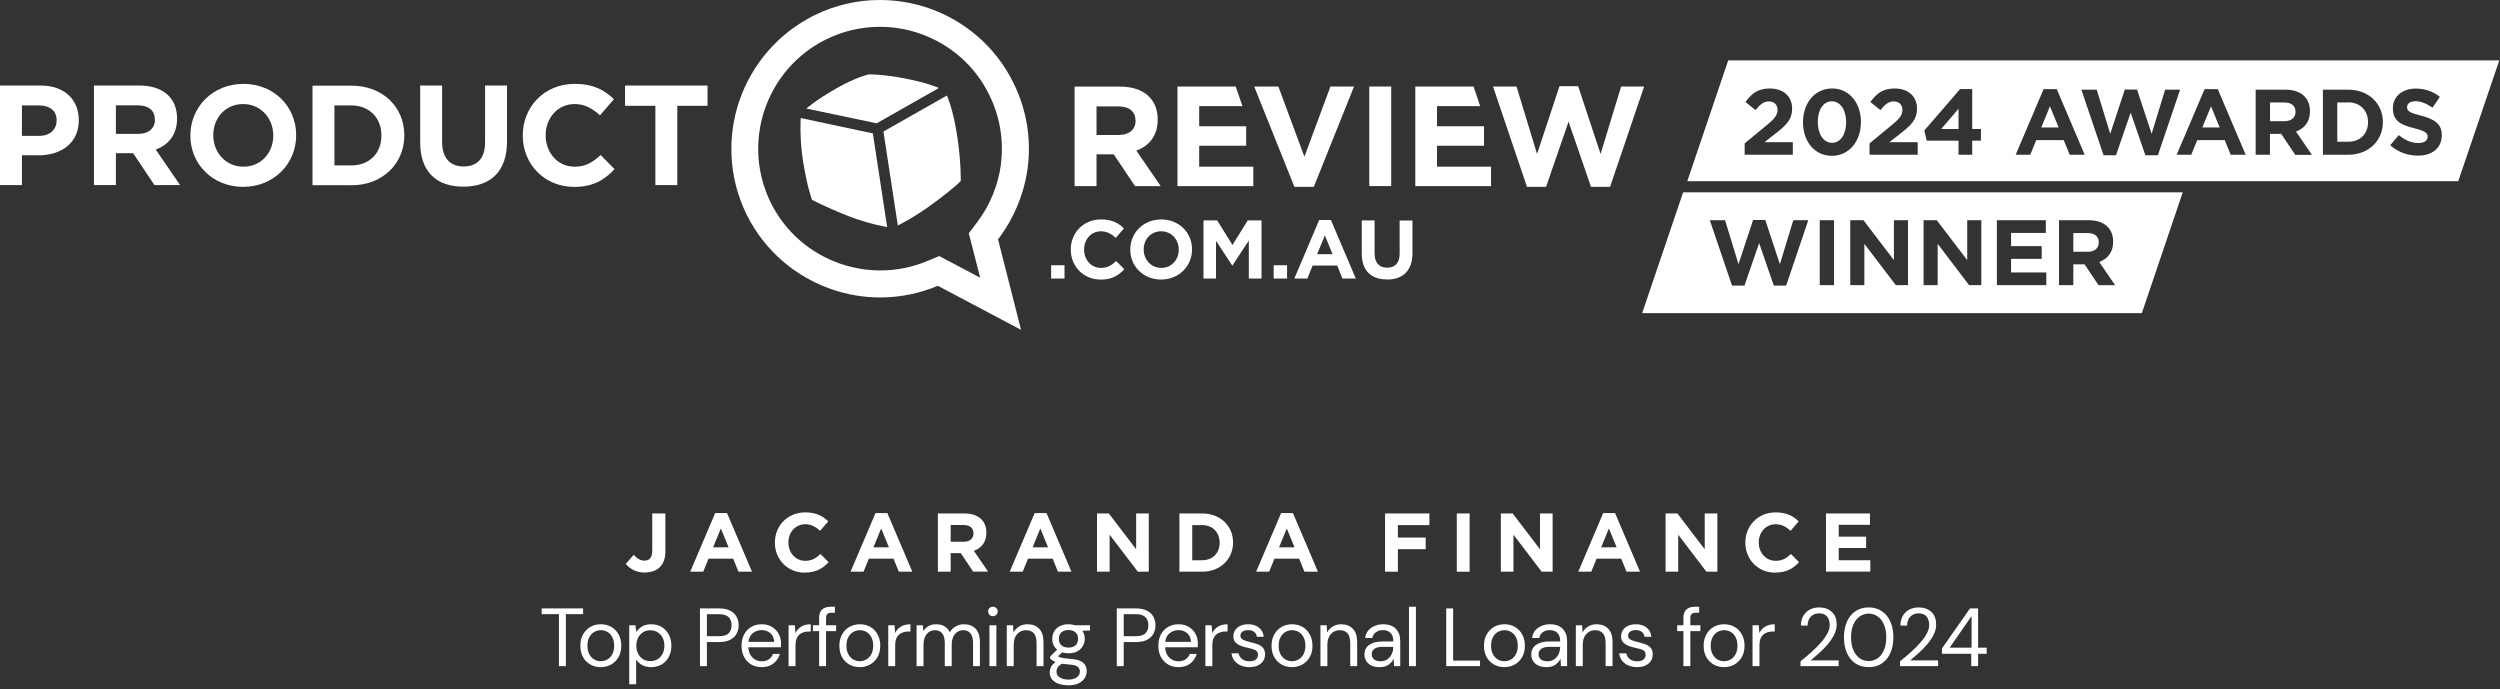 <svg width="341" height="94" viewBox="0 0 341 94" fill="none" xmlns="http://www.w3.org/2000/svg">
<rect x="0" y="0" width="341" height="94" fill="#333333" stroke="none"/>
<path d="M87.952 78.099C86.711 78.099 85.896 77.552 85.349 76.911L86.444 75.683C86.898 76.177 87.338 76.471 87.899 76.471C88.553 76.471 88.967 76.07 88.967 75.149V70.036H90.756V75.229C90.756 77.151 89.621 78.086 87.939 78.086L87.952 78.099Z" fill="white"/>
<path d="M100.729 77.979L100.008 76.204H96.644L95.923 77.979H94.147L97.552 69.983H99.167L102.571 77.979H100.742H100.729ZM98.326 72.079L97.271 74.655H99.38L98.326 72.079Z" fill="white"/>
<path d="M109.767 78.112C107.431 78.112 105.695 76.31 105.695 74.027V74.001C105.695 71.744 107.391 69.889 109.834 69.889C111.329 69.889 112.223 70.383 112.971 71.117L111.863 72.399C111.249 71.838 110.621 71.504 109.834 71.504C108.499 71.504 107.537 72.612 107.537 73.974V74.001C107.537 75.362 108.485 76.497 109.834 76.497C110.742 76.497 111.302 76.137 111.916 75.563L113.024 76.684C112.21 77.552 111.302 78.099 109.767 78.099V78.112Z" fill="white"/>
<path d="M122.597 77.979L121.876 76.204H118.511L117.79 77.979H116.015L119.419 69.983H121.035L124.439 77.979H122.61H122.597ZM120.194 72.079L119.139 74.655H121.248L120.194 72.079Z" fill="white"/>
<path d="M132.743 77.979L131.048 75.443H129.672V77.979H127.924V70.036H131.555C133.424 70.036 134.545 71.024 134.545 72.652V72.679C134.545 73.961 133.851 74.762 132.836 75.135L134.772 77.966H132.73L132.743 77.979ZM132.783 72.746C132.783 71.998 132.262 71.611 131.408 71.611H129.672V73.894H131.448C132.302 73.894 132.783 73.44 132.783 72.772V72.746Z" fill="white"/>
<path d="M144.305 77.979L143.584 76.204H140.219L139.498 77.979H137.723L141.127 69.983H142.743L146.147 77.979H144.318H144.305ZM141.901 72.079L140.847 74.655H142.956L141.901 72.079Z" fill="white"/>
<path d="M155.198 77.979L151.353 72.933V77.979H149.631V70.036H151.246L154.971 74.922V70.036H156.693V77.979H155.212H155.198Z" fill="white"/>
<path d="M163.97 77.979H160.872V70.036H163.97C166.466 70.036 168.188 71.745 168.188 73.987V74.014C168.188 76.244 166.466 77.979 163.97 77.979ZM166.359 74.014C166.359 72.612 165.398 71.624 163.97 71.624H162.621V76.417H163.97C165.398 76.417 166.359 75.456 166.359 74.041V74.014Z" fill="white"/>
<path d="M177.921 77.979L177.2 76.204H173.836L173.115 77.979H171.339L174.743 69.983H176.359L179.763 77.979H177.934H177.921ZM175.518 72.079L174.463 74.655H176.572L175.518 72.079Z" fill="white"/>
<path d="M190.67 71.624V73.32H194.462V74.909H190.67V77.979H188.921V70.036H194.969V71.624H190.67Z" fill="white"/>
<path d="M198.707 77.979V70.036H200.456V77.979H198.707Z" fill="white"/>
<path d="M210.282 77.979L206.437 72.933V77.979H204.715V70.036H206.33L210.055 74.922V70.036H211.777V77.979H210.295H210.282Z" fill="white"/>
<path d="M221.857 77.979L221.136 76.204H217.771L217.051 77.979H215.275L218.679 69.983H220.295L223.699 77.979H221.87H221.857ZM219.454 72.079L218.399 74.655H220.508L219.454 72.079Z" fill="white"/>
<path d="M232.751 77.979L228.906 72.933V77.979H227.184V70.036H228.799L232.524 74.922V70.036H234.246V77.979H232.764H232.751Z" fill="white"/>
<path d="M242.136 78.112C239.8 78.112 238.064 76.31 238.064 74.027V74.001C238.064 71.744 239.76 69.889 242.203 69.889C243.698 69.889 244.592 70.383 245.34 71.117L244.232 72.399C243.618 71.838 242.99 71.504 242.203 71.504C240.868 71.504 239.893 72.612 239.893 73.974V74.001C239.893 75.362 240.841 76.497 242.203 76.497C243.111 76.497 243.671 76.137 244.285 75.563L245.393 76.684C244.579 77.552 243.671 78.099 242.136 78.099V78.112Z" fill="white"/>
<path d="M249.065 77.979V70.036H255.059V71.584H250.8V73.2H254.538V74.748H250.8V76.417H255.112V77.966H249.065V77.979Z" fill="white"/>
<path d="M284.737 31.787H282.801V34.337H284.777C285.725 34.337 286.272 33.83 286.272 33.082V33.056C286.272 32.215 285.685 31.787 284.737 31.787Z" fill="white"/>
<path d="M229.573 26.247L223.993 42.708H292.147L297.727 26.233H229.587L229.573 26.247ZM243.645 38.956H241.949L239.947 33.162L237.944 38.956H236.249L233.218 30.038H235.301L237.13 36.033L239.119 30.012H240.788L242.777 36.033L244.606 30.038H246.649L243.631 38.956H243.645ZM250.16 38.89H248.211V30.038H250.16V38.89ZM260.239 38.89H258.584L254.298 33.256V38.89H252.376V30.038H254.178L258.33 35.485V30.038H260.253V38.89H260.239ZM270.239 38.89H268.583L264.298 33.256V38.89H262.375V30.038H264.178L268.33 35.485V30.038H270.252V38.89H270.239ZM279.117 38.89H272.375V30.038H279.05V31.774H274.311V33.576H278.489V35.312H274.311V37.167H279.117V38.903V38.89ZM286.232 38.89L284.337 36.059H282.801V38.89H280.852V30.038H284.897C286.98 30.038 288.235 31.133 288.235 32.962V32.989C288.235 34.417 287.461 35.312 286.339 35.739L288.502 38.903H286.219L286.232 38.89Z" fill="white"/>
<path d="M278.436 17.382H280.799L279.611 14.498L278.436 17.382Z" fill="white"/>
<path d="M311.571 13.978H309.635V16.528H311.611C312.559 16.528 313.107 16.02 313.107 15.273V15.246C313.107 14.405 312.519 13.978 311.571 13.978Z" fill="white"/>
<path d="M300.397 17.382H302.76L301.585 14.498L300.397 17.382Z" fill="white"/>
<path d="M235.728 8.237L230.147 24.712H335.308L340.902 8.237H235.728ZM244.539 21.107H237.971V19.558L240.921 17.128C242.029 16.221 242.456 15.727 242.456 14.992C242.456 14.258 241.962 13.831 241.268 13.831C240.574 13.831 240.107 14.218 239.453 15.019L238.077 13.911C238.959 12.723 239.8 12.069 241.388 12.069C243.284 12.069 244.446 13.164 244.446 14.819C244.446 16.301 243.685 17.048 242.109 18.277L240.667 19.398H244.539V21.08V21.107ZM249.866 21.254C247.489 21.254 245.927 19.265 245.927 16.675C245.927 14.085 247.516 12.069 249.893 12.069C252.269 12.069 253.831 14.058 253.831 16.648C253.831 19.238 252.242 21.254 249.866 21.254ZM261.574 21.107H255.006V19.558L257.956 17.128C259.064 16.221 259.491 15.727 259.491 14.992C259.491 14.258 258.997 13.831 258.303 13.831C257.609 13.831 257.142 14.218 256.488 15.019L255.113 13.911C255.994 12.723 256.835 12.069 258.423 12.069C260.319 12.069 261.481 13.164 261.481 14.819C261.481 16.301 260.72 17.048 259.144 18.277L257.702 19.398H261.574V21.08V21.107ZM270.198 19.184H269.01V21.107H267.141V19.184H262.802L262.482 17.796L267.355 12.149H269.01V17.596H270.198V19.184ZM282.307 21.107L281.493 19.118H277.741L276.927 21.107H274.938L278.743 12.162H280.545L284.35 21.107H282.307ZM292.627 21.174L290.625 15.366L288.622 21.174H286.926L283.896 12.229H285.992L287.834 18.25L289.824 12.216H291.492L293.482 18.25L295.324 12.229H297.366L294.336 21.174H292.64H292.627ZM304.269 21.107L303.454 19.118H299.703L298.888 21.107H296.899L300.704 12.162H302.506L306.311 21.107H304.269ZM313.067 21.107L311.157 18.263H309.622V21.107H307.673V12.229H311.731C313.827 12.229 315.082 13.337 315.082 15.166V15.193C315.082 16.621 314.308 17.529 313.173 17.943L315.349 21.12H313.067V21.107ZM325.028 16.661C325.028 19.158 323.106 21.107 320.302 21.107H316.845V12.229H320.302C323.093 12.229 325.028 14.151 325.028 16.648V16.675V16.661ZM333.052 18.477C333.052 20.239 331.704 21.227 329.795 21.227C328.446 21.227 327.084 20.76 326.03 19.812L327.191 18.424C327.992 19.078 328.833 19.505 329.848 19.505C330.649 19.505 331.13 19.184 331.13 18.664V18.637C331.13 18.143 330.823 17.89 329.341 17.502C327.552 17.048 326.39 16.555 326.39 14.792V14.765C326.39 13.15 327.685 12.082 329.501 12.082C330.796 12.082 331.904 12.483 332.798 13.217L331.784 14.685C330.996 14.138 330.222 13.804 329.474 13.804C328.727 13.804 328.326 14.151 328.326 14.579V14.605C328.326 15.193 328.713 15.38 330.248 15.78C332.051 16.247 333.065 16.902 333.065 18.45V18.477H333.052Z" fill="white"/>
<path d="M249.866 13.817C248.691 13.817 247.944 14.992 247.944 16.634C247.944 18.276 248.718 19.478 249.893 19.478C251.068 19.478 251.815 18.29 251.815 16.661C251.815 15.032 251.041 13.817 249.866 13.817Z" fill="white"/>
<path d="M267.142 17.595V14.832L264.779 17.595H267.142Z" fill="white"/>
<path d="M320.316 13.978H318.807V19.331H320.316C321.918 19.331 322.999 18.25 322.999 16.674V16.648C322.999 15.072 321.918 13.964 320.316 13.964V13.978Z" fill="white"/>
<path d="M145.199 36.18H143.37V37.995H145.199V36.18Z" fill="white"/>
<path d="M150.112 38.129C147.776 38.129 146.053 36.326 146.053 34.057V34.03C146.053 31.774 147.749 29.931 150.179 29.931C151.674 29.931 152.568 30.425 153.303 31.16L152.195 32.441C151.58 31.894 150.966 31.547 150.165 31.547C148.83 31.547 147.869 32.655 147.869 34.017V34.043C147.869 35.405 148.804 36.54 150.165 36.54C151.073 36.54 151.621 36.179 152.248 35.605L153.356 36.727C152.542 37.595 151.634 38.142 150.112 38.142" fill="white"/>
<path d="M158.376 38.129C155.933 38.129 154.17 36.313 154.17 34.057V34.03C154.17 31.774 155.946 29.931 158.389 29.931C160.832 29.931 162.594 31.747 162.594 34.003V34.03C162.594 36.286 160.819 38.129 158.376 38.129ZM160.779 34.03C160.779 32.668 159.777 31.547 158.376 31.547C156.974 31.547 155.999 32.655 155.999 34.017V34.043C155.999 35.405 157.001 36.54 158.402 36.54C159.804 36.54 160.779 35.432 160.779 34.07V34.043V34.03Z" fill="white"/>
<path d="M170.338 37.995V32.815L168.108 36.206H168.068L165.865 32.855V37.995H164.156V30.065H166.025L168.108 33.416L170.191 30.065H172.073V37.995H170.338Z" fill="white"/>
<path d="M175.558 36.18H173.729V37.995H175.558V36.18Z" fill="white"/>
<path d="M183.114 37.995L182.393 36.219H179.042L178.321 37.995H176.546L179.937 30.012H181.539L184.93 37.995H183.114ZM180.711 32.108L179.656 34.671H181.766L180.711 32.108Z" fill="white"/>
<path d="M189.175 38.115C187.039 38.115 185.744 36.927 185.744 34.591V30.065H187.493V34.551C187.493 35.846 188.134 36.513 189.202 36.513C190.27 36.513 190.91 35.873 190.91 34.618V30.078H192.659V34.551C192.659 36.954 191.311 38.129 189.188 38.129" fill="white"/>
<path d="M119.059 18.197L109.219 16.1C109.219 16.1 109.032 18.757 109.526 21.921C110.087 25.512 110.755 27.248 110.755 27.248C110.755 27.248 112.277 28.102 115.628 29.438C118.404 30.546 121.008 30.973 121.008 30.973L119.059 18.197Z" fill="white"/>
<path d="M130.58 18.704C130.019 14.819 129.152 13.03 129.152 13.03L120.501 17.943L122.463 30.759C122.463 30.759 124.786 29.624 127.429 27.648C130.433 25.419 131.047 24.684 131.047 24.684C131.047 24.684 131.114 22.402 130.593 18.704" fill="white"/>
<path d="M128.057 12.002C128.057 12.002 126.615 11.321 123.464 10.707C120.46 10.119 118.511 10.146 118.511 10.146C118.511 10.146 116.776 10.506 113.959 12.122C111.289 13.657 109.98 14.805 109.98 14.805L119.579 16.821L128.057 12.002Z" fill="white"/>
<path d="M138.256 11.348C135.8 6.328 131.528 2.777 126.588 1.081C124.492 0.374 122.249 -6.10352e-05 120.02 -6.10352e-05H119.993C117.003 -6.10352e-05 113.972 0.667 111.115 2.069C106.095 4.552 102.544 8.825 100.849 13.738C99.18 18.65 99.367 24.204 101.823 29.237L101.89 29.371C104.373 34.31 108.619 37.808 113.491 39.477C115.601 40.198 117.817 40.572 120.073 40.572C122.703 40.572 125.373 40.051 127.923 38.983L139.271 44.991L136.134 32.642C138.31 29.785 139.712 26.394 140.179 22.869C140.673 19.064 140.072 15.046 138.256 11.348ZM136.534 22.389C136.147 25.299 134.999 28.076 133.21 30.412L132.142 31.814L132.583 33.536L133.691 37.875L129.645 35.739L128.11 34.925L126.508 35.592C124.452 36.46 122.276 36.887 120.073 36.887C118.244 36.887 116.429 36.58 114.68 35.993C110.514 34.564 107.123 31.627 105.161 27.702L105.107 27.595C103.172 23.617 102.891 19.118 104.306 14.926C105.748 10.72 108.739 7.316 112.717 5.353C115.013 4.232 117.47 3.658 120.006 3.658C121.835 3.658 123.651 3.952 125.387 4.552C129.605 5.994 133.01 8.985 134.946 12.963C136.401 15.914 136.935 19.171 136.521 22.375" fill="white"/>
<path d="M5.26 21.174H2.991V25.246H0V11.668H5.554C8.798 11.668 10.747 13.591 10.747 16.368V16.408C10.747 19.545 8.304 21.187 5.26 21.187M7.73 16.434C7.73 15.099 6.795 14.379 5.3 14.379H2.991V18.53H5.354C6.849 18.53 7.717 17.636 7.717 16.474V16.434H7.73Z" fill="white"/>
<path d="M21.067 25.246L18.157 20.893H15.807V25.246H12.817V11.668H19.024C22.229 11.668 24.151 13.351 24.151 16.154V16.194C24.151 18.384 22.963 19.772 21.241 20.399L24.565 25.246H21.067ZM21.12 16.301C21.12 15.019 20.226 14.365 18.771 14.365H15.807V18.264H18.838C20.293 18.264 21.134 17.489 21.134 16.341V16.301H21.12Z" fill="white"/>
<path d="M33.163 25.486C28.971 25.486 25.967 22.362 25.967 18.504V18.464C25.967 14.605 29.011 11.441 33.203 11.441C37.395 11.441 40.399 14.565 40.399 18.424V18.464C40.399 22.322 37.355 25.486 33.163 25.486ZM37.275 18.464C37.275 16.141 35.566 14.191 33.163 14.191C30.76 14.191 29.091 16.087 29.091 18.424V18.464C29.091 20.8 30.8 22.736 33.203 22.736C35.606 22.736 37.275 20.84 37.275 18.504V18.464Z" fill="white"/>
<path d="M47.928 25.259H42.628V11.682H47.928C52.2 11.682 55.15 14.605 55.15 18.437V18.477C55.15 22.295 52.2 25.272 47.928 25.272M52.026 18.477C52.026 16.074 50.371 14.378 47.928 14.378H45.618V22.562H47.928C50.371 22.562 52.026 20.907 52.026 18.504V18.464V18.477Z" fill="white"/>
<path d="M63.188 25.459C59.543 25.459 57.313 23.43 57.313 19.425V11.668H60.304V19.358C60.304 21.574 61.412 22.709 63.241 22.709C65.07 22.709 66.165 21.601 66.165 19.452V11.668H69.155V19.331C69.155 23.443 66.846 25.459 63.201 25.459" fill="white"/>
<path d="M78.273 25.486C74.282 25.486 71.305 22.402 71.305 18.504V18.464C71.305 14.605 74.215 11.441 78.38 11.441C80.943 11.441 82.479 12.296 83.734 13.537L81.838 15.727C80.783 14.779 79.729 14.191 78.367 14.191C76.084 14.191 74.428 16.087 74.428 18.424V18.464C74.428 20.8 76.044 22.736 78.367 22.736C79.915 22.736 80.863 22.122 81.931 21.147L83.827 23.07C82.425 24.565 80.877 25.499 78.26 25.499" fill="white"/>
<path d="M92.385 14.432V25.246H89.394V14.432H85.256V11.668H96.51V14.432H92.385Z" fill="white"/>
<path d="M154.825 25.392L151.914 21.053H149.565V25.392H146.574V11.815H152.782C155.986 11.815 157.909 13.497 157.909 16.301V16.341C157.909 18.53 156.72 19.905 154.998 20.546L158.322 25.392H154.825ZM154.878 16.448C154.878 15.166 153.984 14.512 152.528 14.512H149.565V18.41H152.595C154.05 18.41 154.891 17.636 154.891 16.488V16.448H154.878Z" fill="white"/>
<path d="M179.202 25.486H176.559L171.072 11.802H174.369L177.92 21.374L181.472 11.802H184.689L179.202 25.486Z" fill="white"/>
<path d="M163.569 19.879H169.977V17.222H163.569V14.472H169.47L168.549 11.802H160.605V25.392H170.952V22.736H163.569V19.879Z" fill="white"/>
<path d="M196.01 19.879H202.419V17.222H196.01V14.472H201.898L200.99 11.802H193.047V25.392H203.38V22.736H196.01V19.879Z" fill="white"/>
<path d="M189.762 11.802H186.772V25.379H189.762V11.802Z" fill="white"/>
<path d="M219.614 25.486H217.011L213.953 16.595L210.883 25.486H208.28L203.647 11.802H206.851L209.655 21L212.712 11.762H215.262L218.319 21L221.123 11.802H224.26L219.614 25.486Z" fill="white"/>
<path d="M76.238 90.863V83.764H73.886V82.988H79.534V83.764H77.183V90.863H76.238ZM81.939 90.998C81.414 90.998 80.941 90.878 80.521 90.638C80.101 90.398 79.767 90.06 79.52 89.625C79.28 89.183 79.16 88.665 79.16 88.073C79.16 87.48 79.284 86.967 79.531 86.532C79.779 86.089 80.112 85.748 80.532 85.508C80.96 85.268 81.436 85.148 81.961 85.148C82.486 85.148 82.959 85.268 83.379 85.508C83.799 85.748 84.129 86.089 84.369 86.532C84.616 86.967 84.74 87.48 84.74 88.073C84.74 88.665 84.616 89.183 84.369 89.625C84.121 90.06 83.784 90.398 83.356 90.638C82.936 90.878 82.464 90.998 81.939 90.998ZM81.939 90.188C82.261 90.188 82.561 90.109 82.839 89.952C83.116 89.794 83.341 89.558 83.514 89.243C83.686 88.928 83.773 88.538 83.773 88.073C83.773 87.608 83.686 87.218 83.514 86.903C83.349 86.588 83.128 86.352 82.85 86.194C82.573 86.037 82.276 85.958 81.961 85.958C81.639 85.958 81.339 86.037 81.061 86.194C80.784 86.352 80.559 86.588 80.386 86.903C80.214 87.218 80.127 87.608 80.127 88.073C80.127 88.538 80.214 88.928 80.386 89.243C80.559 89.558 80.78 89.794 81.05 89.952C81.328 90.109 81.624 90.188 81.939 90.188ZM85.829 93.338V85.283H86.684L86.774 86.205C86.954 85.935 87.209 85.692 87.539 85.474C87.877 85.257 88.304 85.148 88.822 85.148C89.377 85.148 89.861 85.275 90.273 85.53C90.686 85.785 91.004 86.134 91.229 86.577C91.462 87.019 91.578 87.522 91.578 88.084C91.578 88.647 91.462 89.149 91.229 89.592C91.004 90.027 90.682 90.372 90.262 90.627C89.849 90.874 89.365 90.998 88.811 90.998C88.353 90.998 87.944 90.904 87.584 90.717C87.232 90.529 86.962 90.267 86.774 89.929V93.338H85.829ZM88.709 90.177C89.084 90.177 89.414 90.09 89.699 89.918C89.984 89.738 90.209 89.49 90.374 89.175C90.539 88.86 90.622 88.493 90.622 88.073C90.622 87.653 90.539 87.285 90.374 86.97C90.209 86.655 89.984 86.412 89.699 86.239C89.414 86.059 89.084 85.969 88.709 85.969C88.334 85.969 88.004 86.059 87.719 86.239C87.434 86.412 87.209 86.655 87.044 86.97C86.879 87.285 86.797 87.653 86.797 88.073C86.797 88.493 86.879 88.86 87.044 89.175C87.209 89.49 87.434 89.738 87.719 89.918C88.004 90.09 88.334 90.177 88.709 90.177ZM95.477 90.863V82.988H98.065C98.68 82.988 99.186 83.089 99.584 83.291C99.981 83.494 100.274 83.768 100.461 84.113C100.656 84.458 100.754 84.848 100.754 85.283C100.754 85.71 100.66 86.097 100.472 86.442C100.285 86.787 99.992 87.064 99.595 87.274C99.197 87.477 98.687 87.578 98.065 87.578H96.422V90.863H95.477ZM96.422 86.779H98.042C98.672 86.779 99.119 86.648 99.381 86.385C99.651 86.115 99.786 85.748 99.786 85.283C99.786 84.81 99.651 84.443 99.381 84.18C99.119 83.91 98.672 83.775 98.042 83.775H96.422V86.779ZM103.89 90.998C103.358 90.998 102.885 90.878 102.473 90.638C102.06 90.391 101.734 90.049 101.494 89.614C101.261 89.179 101.145 88.665 101.145 88.073C101.145 87.488 101.261 86.978 101.494 86.543C101.727 86.1 102.049 85.759 102.462 85.519C102.882 85.272 103.365 85.148 103.913 85.148C104.453 85.148 104.918 85.272 105.308 85.519C105.705 85.759 106.009 86.078 106.219 86.475C106.429 86.873 106.534 87.3 106.534 87.758C106.534 87.84 106.53 87.923 106.523 88.005C106.523 88.088 106.523 88.182 106.523 88.287H102.079C102.102 88.714 102.199 89.07 102.372 89.355C102.552 89.633 102.773 89.843 103.035 89.985C103.305 90.128 103.59 90.199 103.89 90.199C104.28 90.199 104.607 90.109 104.869 89.929C105.132 89.749 105.323 89.505 105.443 89.198H106.377C106.227 89.715 105.938 90.147 105.51 90.492C105.09 90.829 104.55 90.998 103.89 90.998ZM103.89 85.947C103.44 85.947 103.039 86.085 102.687 86.363C102.342 86.633 102.143 87.03 102.09 87.555H105.6C105.578 87.053 105.405 86.659 105.083 86.374C104.76 86.089 104.363 85.947 103.89 85.947ZM107.562 90.863V85.283H108.417L108.496 86.352C108.668 85.984 108.931 85.692 109.283 85.474C109.636 85.257 110.071 85.148 110.588 85.148V86.138H110.329C109.999 86.138 109.696 86.198 109.418 86.318C109.141 86.43 108.919 86.625 108.754 86.903C108.589 87.18 108.507 87.563 108.507 88.05V90.863H107.562ZM111.728 90.863V86.082H110.884V85.283H111.728V84.315C111.728 83.775 111.863 83.381 112.133 83.134C112.403 82.886 112.796 82.763 113.314 82.763H113.876V83.573H113.46C113.175 83.573 112.973 83.633 112.853 83.753C112.733 83.865 112.673 84.06 112.673 84.338V85.283H114.045V86.082H112.673V90.863H111.728ZM117.268 90.998C116.743 90.998 116.271 90.878 115.851 90.638C115.431 90.398 115.097 90.06 114.849 89.625C114.609 89.183 114.489 88.665 114.489 88.073C114.489 87.48 114.613 86.967 114.861 86.532C115.108 86.089 115.442 85.748 115.862 85.508C116.289 85.268 116.766 85.148 117.291 85.148C117.816 85.148 118.288 85.268 118.708 85.508C119.128 85.748 119.458 86.089 119.698 86.532C119.946 86.967 120.069 87.48 120.069 88.073C120.069 88.665 119.946 89.183 119.698 89.625C119.451 90.06 119.113 90.398 118.686 90.638C118.266 90.878 117.793 90.998 117.268 90.998ZM117.268 90.188C117.591 90.188 117.891 90.109 118.168 89.952C118.446 89.794 118.671 89.558 118.843 89.243C119.016 88.928 119.102 88.538 119.102 88.073C119.102 87.608 119.016 87.218 118.843 86.903C118.678 86.588 118.457 86.352 118.179 86.194C117.902 86.037 117.606 85.958 117.291 85.958C116.968 85.958 116.668 86.037 116.391 86.194C116.113 86.352 115.888 86.588 115.716 86.903C115.543 87.218 115.457 87.608 115.457 88.073C115.457 88.538 115.543 88.928 115.716 89.243C115.888 89.558 116.109 89.794 116.379 89.952C116.657 90.109 116.953 90.188 117.268 90.188ZM121.158 90.863V85.283H122.014L122.092 86.352C122.265 85.984 122.527 85.692 122.88 85.474C123.232 85.257 123.667 85.148 124.185 85.148V86.138H123.926C123.596 86.138 123.292 86.198 123.015 86.318C122.737 86.43 122.516 86.625 122.351 86.903C122.186 87.18 122.104 87.563 122.104 88.05V90.863H121.158ZM125.021 90.863V85.283H125.876L125.943 86.093C126.123 85.793 126.363 85.56 126.663 85.395C126.963 85.23 127.301 85.148 127.676 85.148C128.118 85.148 128.497 85.238 128.812 85.418C129.134 85.598 129.382 85.871 129.554 86.239C129.749 85.901 130.016 85.635 130.353 85.44C130.698 85.245 131.07 85.148 131.467 85.148C132.135 85.148 132.667 85.35 133.065 85.755C133.462 86.153 133.661 86.768 133.661 87.6V90.863H132.727V87.702C132.727 87.124 132.611 86.689 132.378 86.397C132.146 86.104 131.812 85.958 131.377 85.958C130.927 85.958 130.552 86.134 130.252 86.487C129.959 86.832 129.813 87.327 129.813 87.972V90.863H128.868V87.702C128.868 87.124 128.752 86.689 128.519 86.397C128.287 86.104 127.953 85.958 127.518 85.958C127.076 85.958 126.704 86.134 126.404 86.487C126.112 86.832 125.966 87.327 125.966 87.972V90.863H125.021ZM135.433 84.045C135.246 84.045 135.088 83.985 134.961 83.865C134.841 83.738 134.781 83.58 134.781 83.393C134.781 83.213 134.841 83.063 134.961 82.943C135.088 82.823 135.246 82.763 135.433 82.763C135.613 82.763 135.767 82.823 135.894 82.943C136.022 83.063 136.086 83.213 136.086 83.393C136.086 83.58 136.022 83.738 135.894 83.865C135.767 83.985 135.613 84.045 135.433 84.045ZM134.961 90.863V85.283H135.906V90.863H134.961ZM137.326 90.863V85.283H138.181L138.237 86.284C138.417 85.931 138.676 85.654 139.014 85.451C139.351 85.249 139.734 85.148 140.161 85.148C140.821 85.148 141.346 85.35 141.736 85.755C142.134 86.153 142.333 86.768 142.333 87.6V90.863H141.388V87.702C141.388 86.539 140.908 85.958 139.947 85.958C139.467 85.958 139.066 86.134 138.744 86.487C138.429 86.832 138.271 87.327 138.271 87.972V90.863H137.326ZM145.744 89.108C145.429 89.108 145.141 89.067 144.878 88.984L144.316 89.513C144.398 89.573 144.499 89.625 144.619 89.67C144.747 89.708 144.927 89.745 145.159 89.783C145.392 89.813 145.718 89.847 146.138 89.884C146.888 89.937 147.424 90.109 147.747 90.402C148.069 90.694 148.231 91.077 148.231 91.549C148.231 91.872 148.141 92.179 147.961 92.472C147.788 92.764 147.518 93.004 147.151 93.192C146.791 93.379 146.326 93.473 145.756 93.473C145.253 93.473 144.807 93.406 144.417 93.271C144.027 93.143 143.723 92.944 143.506 92.674C143.288 92.412 143.179 92.078 143.179 91.673C143.179 91.463 143.236 91.234 143.348 90.987C143.461 90.747 143.671 90.518 143.978 90.3C143.813 90.233 143.671 90.162 143.551 90.087C143.438 90.004 143.333 89.914 143.236 89.817V89.558L144.192 88.613C143.749 88.238 143.528 87.743 143.528 87.128C143.528 86.76 143.614 86.427 143.787 86.126C143.959 85.826 144.211 85.59 144.541 85.418C144.871 85.238 145.272 85.148 145.744 85.148C146.067 85.148 146.359 85.193 146.622 85.283H148.681V85.992L147.634 86.037C147.852 86.352 147.961 86.715 147.961 87.128C147.961 87.495 147.871 87.829 147.691 88.129C147.518 88.429 147.267 88.669 146.937 88.849C146.614 89.022 146.217 89.108 145.744 89.108ZM145.744 88.332C146.142 88.332 146.457 88.23 146.689 88.028C146.929 87.818 147.049 87.518 147.049 87.128C147.049 86.745 146.929 86.453 146.689 86.25C146.457 86.04 146.142 85.935 145.744 85.935C145.339 85.935 145.017 86.04 144.777 86.25C144.544 86.453 144.428 86.745 144.428 87.128C144.428 87.518 144.544 87.818 144.777 88.028C145.017 88.23 145.339 88.332 145.744 88.332ZM144.102 91.583C144.102 91.958 144.259 92.236 144.574 92.415C144.889 92.603 145.283 92.697 145.756 92.697C146.221 92.697 146.592 92.596 146.869 92.393C147.154 92.191 147.297 91.921 147.297 91.583C147.297 91.343 147.199 91.133 147.004 90.953C146.809 90.781 146.449 90.679 145.924 90.649C145.512 90.619 145.156 90.582 144.856 90.537C144.548 90.702 144.346 90.878 144.248 91.066C144.151 91.26 144.102 91.433 144.102 91.583ZM152.33 90.863V82.988H154.918C155.533 82.988 156.039 83.089 156.437 83.291C156.834 83.494 157.127 83.768 157.314 84.113C157.509 84.458 157.607 84.848 157.607 85.283C157.607 85.71 157.513 86.097 157.326 86.442C157.138 86.787 156.846 87.064 156.448 87.274C156.051 87.477 155.541 87.578 154.918 87.578H153.276V90.863H152.33ZM153.276 86.779H154.896C155.526 86.779 155.972 86.648 156.234 86.385C156.504 86.115 156.639 85.748 156.639 85.283C156.639 84.81 156.504 84.443 156.234 84.18C155.972 83.91 155.526 83.775 154.896 83.775H153.276V86.779ZM160.744 90.998C160.211 90.998 159.739 90.878 159.326 90.638C158.914 90.391 158.587 90.049 158.347 89.614C158.115 89.179 157.998 88.665 157.998 88.073C157.998 87.488 158.115 86.978 158.347 86.543C158.58 86.1 158.902 85.759 159.315 85.519C159.735 85.272 160.219 85.148 160.766 85.148C161.306 85.148 161.771 85.272 162.161 85.519C162.559 85.759 162.862 86.078 163.072 86.475C163.282 86.873 163.387 87.3 163.387 87.758C163.387 87.84 163.384 87.923 163.376 88.005C163.376 88.088 163.376 88.182 163.376 88.287H158.932C158.955 88.714 159.052 89.07 159.225 89.355C159.405 89.633 159.626 89.843 159.889 89.985C160.159 90.128 160.444 90.199 160.744 90.199C161.134 90.199 161.46 90.109 161.722 89.929C161.985 89.749 162.176 89.505 162.296 89.198H163.23C163.08 89.715 162.791 90.147 162.364 90.492C161.944 90.829 161.404 90.998 160.744 90.998ZM160.744 85.947C160.294 85.947 159.892 86.085 159.54 86.363C159.195 86.633 158.996 87.03 158.944 87.555H162.454C162.431 87.053 162.259 86.659 161.936 86.374C161.614 86.089 161.216 85.947 160.744 85.947ZM164.415 90.863V85.283H165.27L165.349 86.352C165.521 85.984 165.784 85.692 166.136 85.474C166.489 85.257 166.924 85.148 167.441 85.148V86.138H167.183C166.853 86.138 166.549 86.198 166.271 86.318C165.994 86.43 165.773 86.625 165.608 86.903C165.443 87.18 165.36 87.563 165.36 88.05V90.863H164.415ZM170.415 90.998C169.747 90.998 169.192 90.829 168.75 90.492C168.307 90.154 168.048 89.697 167.973 89.119H168.941C169.001 89.412 169.155 89.667 169.402 89.884C169.657 90.094 169.998 90.199 170.426 90.199C170.823 90.199 171.116 90.117 171.303 89.952C171.491 89.779 171.585 89.577 171.585 89.344C171.585 89.007 171.461 88.782 171.213 88.669C170.973 88.557 170.632 88.455 170.19 88.365C169.89 88.305 169.59 88.219 169.29 88.107C168.99 87.994 168.738 87.837 168.536 87.634C168.333 87.424 168.232 87.15 168.232 86.813C168.232 86.325 168.412 85.928 168.772 85.62C169.14 85.305 169.635 85.148 170.257 85.148C170.85 85.148 171.333 85.298 171.708 85.598C172.091 85.89 172.312 86.31 172.372 86.858H171.438C171.401 86.573 171.277 86.352 171.067 86.194C170.865 86.029 170.591 85.947 170.246 85.947C169.908 85.947 169.646 86.018 169.458 86.16C169.278 86.303 169.188 86.49 169.188 86.723C169.188 86.948 169.305 87.124 169.537 87.252C169.777 87.379 170.1 87.488 170.505 87.578C170.85 87.653 171.176 87.747 171.483 87.859C171.798 87.964 172.053 88.125 172.248 88.343C172.451 88.553 172.552 88.86 172.552 89.265C172.56 89.768 172.368 90.184 171.978 90.514C171.596 90.837 171.075 90.998 170.415 90.998ZM176.22 90.998C175.695 90.998 175.222 90.878 174.802 90.638C174.382 90.398 174.049 90.06 173.801 89.625C173.561 89.183 173.441 88.665 173.441 88.073C173.441 87.48 173.565 86.967 173.812 86.532C174.06 86.089 174.394 85.748 174.814 85.508C175.241 85.268 175.717 85.148 176.242 85.148C176.767 85.148 177.24 85.268 177.66 85.508C178.08 85.748 178.41 86.089 178.65 86.532C178.897 86.967 179.021 87.48 179.021 88.073C179.021 88.665 178.897 89.183 178.65 89.625C178.402 90.06 178.065 90.398 177.637 90.638C177.217 90.878 176.745 90.998 176.22 90.998ZM176.22 90.188C176.542 90.188 176.842 90.109 177.12 89.952C177.397 89.794 177.622 89.558 177.795 89.243C177.967 88.928 178.054 88.538 178.054 88.073C178.054 87.608 177.967 87.218 177.795 86.903C177.63 86.588 177.409 86.352 177.131 86.194C176.854 86.037 176.557 85.958 176.242 85.958C175.92 85.958 175.62 86.037 175.342 86.194C175.065 86.352 174.84 86.588 174.667 86.903C174.495 87.218 174.409 87.608 174.409 88.073C174.409 88.538 174.495 88.928 174.667 89.243C174.84 89.558 175.061 89.794 175.331 89.952C175.609 90.109 175.905 90.188 176.22 90.188ZM180.11 90.863V85.283H180.965L181.021 86.284C181.201 85.931 181.46 85.654 181.798 85.451C182.135 85.249 182.518 85.148 182.945 85.148C183.605 85.148 184.13 85.35 184.52 85.755C184.918 86.153 185.117 86.768 185.117 87.6V90.863H184.172V87.702C184.172 86.539 183.692 85.958 182.732 85.958C182.252 85.958 181.85 86.134 181.528 86.487C181.213 86.832 181.055 87.327 181.055 87.972V90.863H180.11ZM188.18 90.998C187.715 90.998 187.328 90.919 187.021 90.762C186.713 90.604 186.485 90.394 186.335 90.132C186.185 89.869 186.11 89.584 186.11 89.277C186.11 88.707 186.327 88.268 186.762 87.96C187.197 87.653 187.79 87.499 188.54 87.499H190.047V87.432C190.047 86.944 189.92 86.577 189.665 86.329C189.41 86.074 189.069 85.947 188.641 85.947C188.273 85.947 187.955 86.04 187.685 86.228C187.422 86.408 187.257 86.674 187.19 87.027H186.222C186.26 86.622 186.395 86.28 186.627 86.003C186.867 85.725 187.163 85.515 187.516 85.373C187.868 85.223 188.243 85.148 188.641 85.148C189.421 85.148 190.006 85.358 190.396 85.778C190.794 86.19 190.992 86.742 190.992 87.432V90.863H190.149L190.092 89.862C189.935 90.177 189.702 90.447 189.395 90.672C189.095 90.889 188.69 90.998 188.18 90.998ZM188.326 90.199C188.686 90.199 188.994 90.105 189.249 89.918C189.511 89.73 189.71 89.487 189.845 89.187C189.98 88.887 190.047 88.572 190.047 88.242V88.23H188.618C188.063 88.23 187.67 88.328 187.437 88.523C187.212 88.71 187.1 88.947 187.1 89.232C187.1 89.524 187.205 89.76 187.415 89.94C187.632 90.113 187.936 90.199 188.326 90.199ZM192.185 90.863V82.763H193.13V90.863H192.185ZM197.263 90.863V82.988H198.208V90.109H201.875V90.863H197.263ZM205.193 90.998C204.668 90.998 204.196 90.878 203.776 90.638C203.356 90.398 203.022 90.06 202.774 89.625C202.534 89.183 202.414 88.665 202.414 88.073C202.414 87.48 202.538 86.967 202.786 86.532C203.033 86.089 203.367 85.748 203.787 85.508C204.214 85.268 204.691 85.148 205.216 85.148C205.741 85.148 206.213 85.268 206.633 85.508C207.053 85.748 207.383 86.089 207.623 86.532C207.871 86.967 207.995 87.48 207.995 88.073C207.995 88.665 207.871 89.183 207.623 89.625C207.376 90.06 207.038 90.398 206.611 90.638C206.191 90.878 205.718 90.998 205.193 90.998ZM205.193 90.188C205.516 90.188 205.816 90.109 206.093 89.952C206.371 89.794 206.596 89.558 206.768 89.243C206.941 88.928 207.027 88.538 207.027 88.073C207.027 87.608 206.941 87.218 206.768 86.903C206.603 86.588 206.382 86.352 206.104 86.194C205.827 86.037 205.531 85.958 205.216 85.958C204.893 85.958 204.593 86.037 204.316 86.194C204.038 86.352 203.813 86.588 203.641 86.903C203.468 87.218 203.382 87.608 203.382 88.073C203.382 88.538 203.468 88.928 203.641 89.243C203.813 89.558 204.034 89.794 204.304 89.952C204.582 90.109 204.878 90.188 205.193 90.188ZM210.94 90.998C210.475 90.998 210.089 90.919 209.781 90.762C209.474 90.604 209.245 90.394 209.095 90.132C208.945 89.869 208.87 89.584 208.87 89.277C208.87 88.707 209.087 88.268 209.522 87.96C209.957 87.653 210.55 87.499 211.3 87.499H212.807V87.432C212.807 86.944 212.68 86.577 212.425 86.329C212.17 86.074 211.829 85.947 211.401 85.947C211.034 85.947 210.715 86.04 210.445 86.228C210.182 86.408 210.017 86.674 209.95 87.027H208.982C209.02 86.622 209.155 86.28 209.387 86.003C209.627 85.725 209.924 85.515 210.276 85.373C210.629 85.223 211.004 85.148 211.401 85.148C212.181 85.148 212.766 85.358 213.156 85.778C213.554 86.19 213.752 86.742 213.752 87.432V90.863H212.909L212.852 89.862C212.695 90.177 212.462 90.447 212.155 90.672C211.855 90.889 211.45 90.998 210.94 90.998ZM211.086 90.199C211.446 90.199 211.754 90.105 212.009 89.918C212.271 89.73 212.47 89.487 212.605 89.187C212.74 88.887 212.807 88.572 212.807 88.242V88.23H211.379C210.824 88.23 210.43 88.328 210.197 88.523C209.972 88.71 209.86 88.947 209.86 89.232C209.86 89.524 209.965 89.76 210.175 89.94C210.392 90.113 210.696 90.199 211.086 90.199ZM214.945 90.863V85.283H215.8L215.856 86.284C216.036 85.931 216.295 85.654 216.633 85.451C216.97 85.249 217.353 85.148 217.78 85.148C218.44 85.148 218.965 85.35 219.355 85.755C219.753 86.153 219.952 86.768 219.952 87.6V90.863H219.007V87.702C219.007 86.539 218.527 85.958 217.567 85.958C217.086 85.958 216.685 86.134 216.363 86.487C216.048 86.832 215.89 87.327 215.89 87.972V90.863H214.945ZM223.296 90.998C222.628 90.998 222.073 90.829 221.631 90.492C221.188 90.154 220.93 89.697 220.855 89.119H221.822C221.882 89.412 222.036 89.667 222.283 89.884C222.538 90.094 222.88 90.199 223.307 90.199C223.705 90.199 223.997 90.117 224.185 89.952C224.372 89.779 224.466 89.577 224.466 89.344C224.466 89.007 224.342 88.782 224.095 88.669C223.855 88.557 223.513 88.455 223.071 88.365C222.771 88.305 222.471 88.219 222.171 88.107C221.871 87.994 221.62 87.837 221.417 87.634C221.215 87.424 221.113 87.15 221.113 86.813C221.113 86.325 221.293 85.928 221.653 85.62C222.021 85.305 222.516 85.148 223.138 85.148C223.731 85.148 224.215 85.298 224.59 85.598C224.972 85.89 225.194 86.31 225.254 86.858H224.32C224.282 86.573 224.158 86.352 223.948 86.194C223.746 86.029 223.472 85.947 223.127 85.947C222.79 85.947 222.527 86.018 222.34 86.16C222.16 86.303 222.07 86.49 222.07 86.723C222.07 86.948 222.186 87.124 222.418 87.252C222.658 87.379 222.981 87.488 223.386 87.578C223.731 87.653 224.057 87.747 224.365 87.859C224.68 87.964 224.935 88.125 225.13 88.343C225.332 88.553 225.434 88.86 225.434 89.265C225.441 89.768 225.25 90.184 224.86 90.514C224.477 90.837 223.956 90.998 223.296 90.998ZM229.615 90.863V86.082H228.771V85.283H229.615V84.315C229.615 83.775 229.75 83.381 230.02 83.134C230.29 82.886 230.684 82.763 231.201 82.763H231.764V83.573H231.347C231.062 83.573 230.86 83.633 230.74 83.753C230.62 83.865 230.56 84.06 230.56 84.338V85.283H231.932V86.082H230.56V90.863H229.615ZM235.155 90.998C234.63 90.998 234.158 90.878 233.738 90.638C233.318 90.398 232.984 90.06 232.736 89.625C232.496 89.183 232.376 88.665 232.376 88.073C232.376 87.48 232.5 86.967 232.748 86.532C232.995 86.089 233.329 85.748 233.749 85.508C234.176 85.268 234.653 85.148 235.178 85.148C235.703 85.148 236.175 85.268 236.595 85.508C237.015 85.748 237.345 86.089 237.585 86.532C237.833 86.967 237.957 87.48 237.957 88.073C237.957 88.665 237.833 89.183 237.585 89.625C237.338 90.06 237 90.398 236.573 90.638C236.153 90.878 235.68 90.998 235.155 90.998ZM235.155 90.188C235.478 90.188 235.778 90.109 236.055 89.952C236.333 89.794 236.558 89.558 236.73 89.243C236.903 88.928 236.989 88.538 236.989 88.073C236.989 87.608 236.903 87.218 236.73 86.903C236.565 86.588 236.344 86.352 236.067 86.194C235.789 86.037 235.493 85.958 235.178 85.958C234.855 85.958 234.555 86.037 234.278 86.194C234 86.352 233.775 86.588 233.603 86.903C233.43 87.218 233.344 87.608 233.344 88.073C233.344 88.538 233.43 88.928 233.603 89.243C233.775 89.558 233.996 89.794 234.266 89.952C234.544 90.109 234.84 90.188 235.155 90.188ZM239.046 90.863V85.283H239.901L239.979 86.352C240.152 85.984 240.414 85.692 240.767 85.474C241.119 85.257 241.554 85.148 242.072 85.148V86.138H241.813C241.483 86.138 241.179 86.198 240.902 86.318C240.624 86.43 240.403 86.625 240.238 86.903C240.073 87.18 239.991 87.563 239.991 88.05V90.863H239.046ZM245.593 90.863V90.199C246.125 89.779 246.628 89.355 247.1 88.928C247.58 88.493 248.004 88.065 248.371 87.645C248.746 87.225 249.039 86.813 249.249 86.408C249.466 86.003 249.575 85.613 249.575 85.238C249.575 84.96 249.526 84.701 249.429 84.462C249.339 84.222 249.189 84.03 248.979 83.888C248.769 83.738 248.484 83.663 248.124 83.663C247.779 83.663 247.49 83.742 247.258 83.899C247.025 84.049 246.849 84.251 246.729 84.507C246.616 84.761 246.56 85.035 246.56 85.328H245.649C245.649 84.81 245.758 84.368 245.975 84C246.193 83.625 246.489 83.34 246.864 83.145C247.239 82.95 247.663 82.853 248.135 82.853C248.833 82.853 249.403 83.051 249.845 83.449C250.295 83.839 250.52 84.424 250.52 85.204C250.52 85.669 250.404 86.13 250.172 86.588C249.939 87.038 249.643 87.477 249.283 87.904C248.923 88.324 248.536 88.718 248.124 89.085C247.719 89.453 247.34 89.783 246.988 90.075H250.79V90.863H245.593ZM254.891 90.998C254.194 90.998 253.59 90.829 253.08 90.492C252.577 90.147 252.191 89.67 251.921 89.063C251.651 88.448 251.516 87.735 251.516 86.925C251.516 86.115 251.651 85.406 251.921 84.799C252.191 84.184 252.577 83.708 253.08 83.37C253.59 83.025 254.194 82.853 254.891 82.853C255.589 82.853 256.189 83.025 256.691 83.37C257.194 83.708 257.58 84.184 257.85 84.799C258.12 85.406 258.255 86.115 258.255 86.925C258.255 87.735 258.12 88.448 257.85 89.063C257.58 89.67 257.194 90.147 256.691 90.492C256.189 90.829 255.589 90.998 254.891 90.998ZM254.891 90.165C255.349 90.165 255.757 90.038 256.117 89.783C256.485 89.52 256.77 89.149 256.972 88.669C257.182 88.182 257.287 87.6 257.287 86.925C257.287 86.25 257.182 85.673 256.972 85.193C256.77 84.713 256.485 84.345 256.117 84.09C255.757 83.828 255.349 83.697 254.891 83.697C254.426 83.697 254.014 83.828 253.654 84.09C253.294 84.345 253.008 84.713 252.798 85.193C252.588 85.673 252.483 86.25 252.483 86.925C252.483 87.6 252.588 88.182 252.798 88.669C253.008 89.149 253.294 89.52 253.654 89.783C254.014 90.038 254.426 90.165 254.891 90.165ZM259.162 90.863V90.199C259.694 89.779 260.197 89.355 260.669 88.928C261.149 88.493 261.573 88.065 261.94 87.645C262.316 87.225 262.608 86.813 262.818 86.408C263.036 86.003 263.144 85.613 263.144 85.238C263.144 84.96 263.096 84.701 262.998 84.462C262.908 84.222 262.758 84.03 262.548 83.888C262.338 83.738 262.053 83.663 261.693 83.663C261.348 83.663 261.059 83.742 260.827 83.899C260.594 84.049 260.418 84.251 260.298 84.507C260.185 84.761 260.129 85.035 260.129 85.328H259.218C259.218 84.81 259.327 84.368 259.544 84C259.762 83.625 260.058 83.34 260.433 83.145C260.808 82.95 261.232 82.853 261.704 82.853C262.402 82.853 262.972 83.051 263.414 83.449C263.864 83.839 264.089 84.424 264.089 85.204C264.089 85.669 263.973 86.13 263.741 86.588C263.508 87.038 263.212 87.477 262.852 87.904C262.492 88.324 262.105 88.718 261.693 89.085C261.288 89.453 260.909 89.783 260.557 90.075H264.359V90.863H259.162ZM268.878 90.863V89.175H264.884V88.444L268.709 82.988H269.812V88.343H270.982V89.175H269.812V90.863H268.878ZM265.931 88.343H268.923V84.034L265.931 88.343Z" fill="white"/>
</svg>
